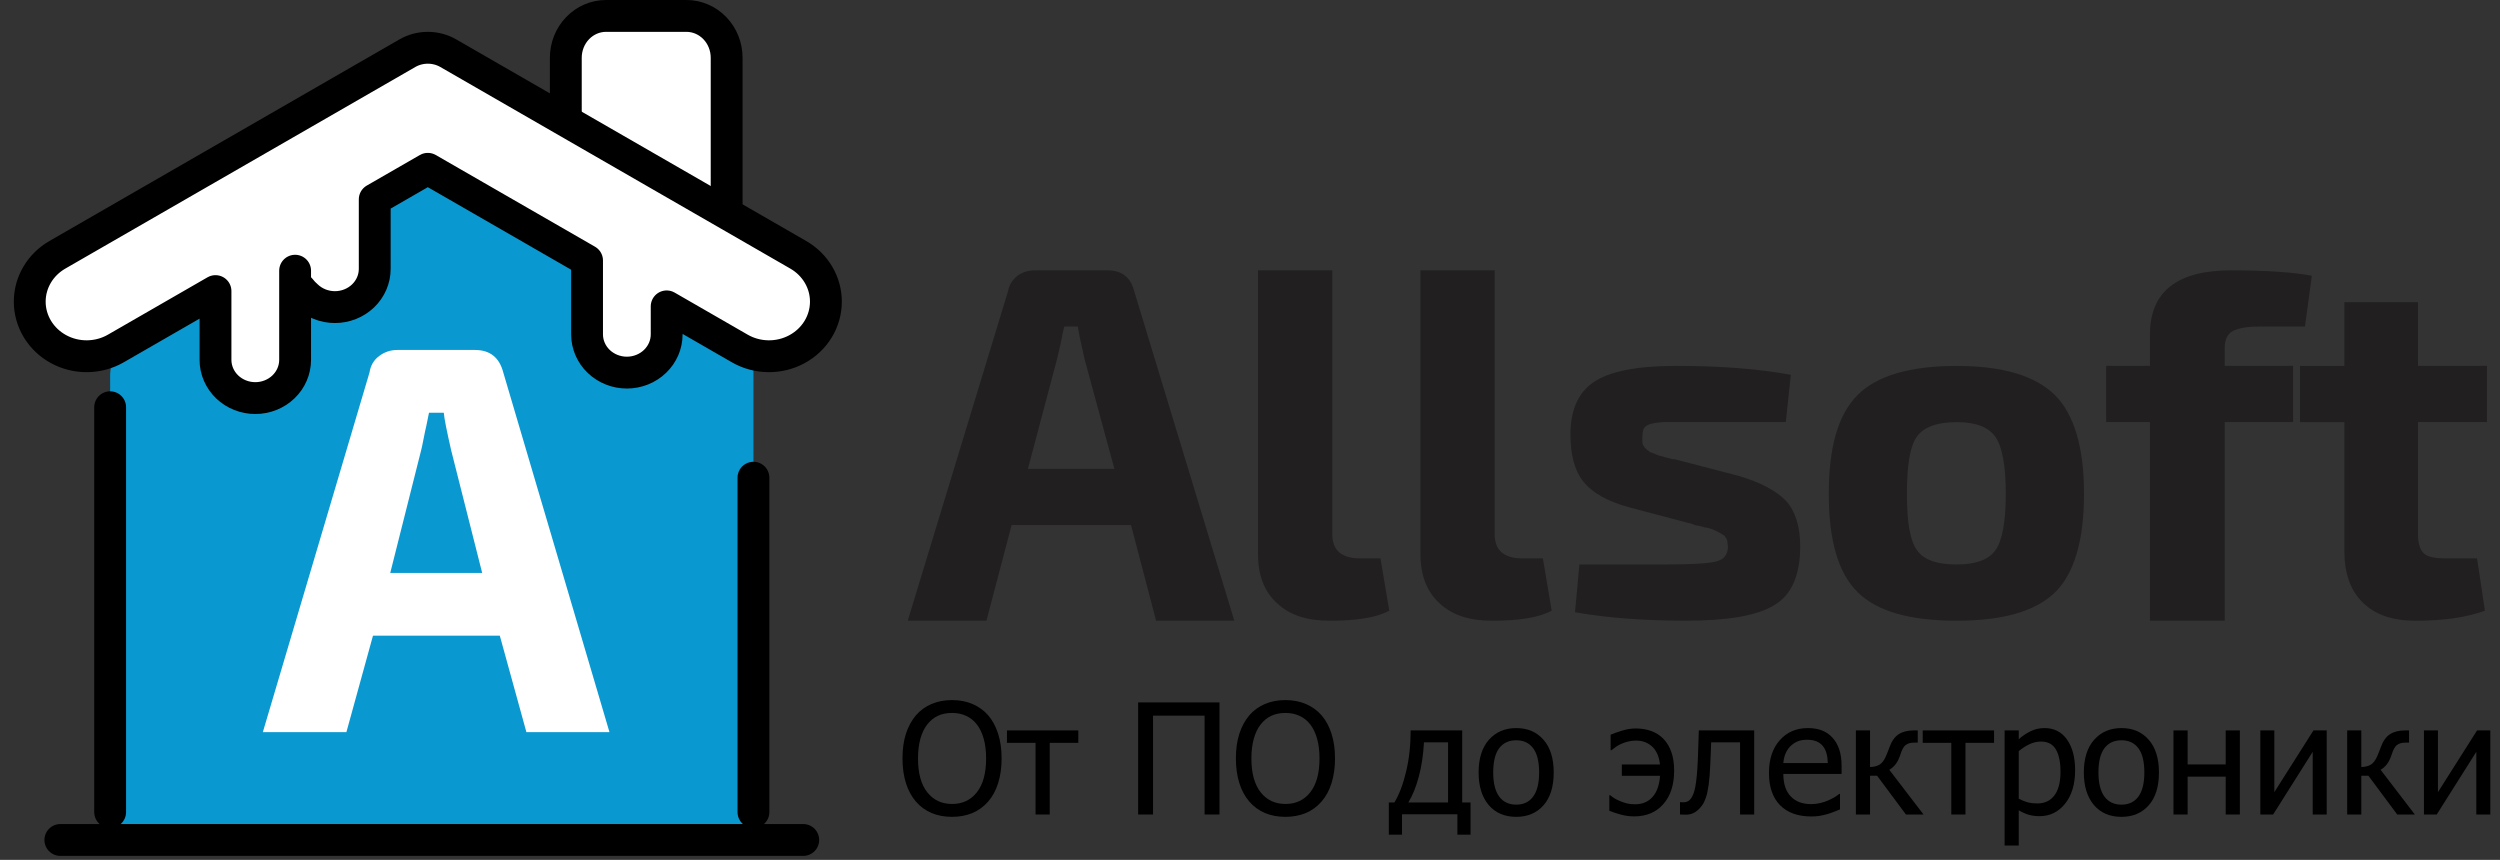 <svg width="157" height="54" viewBox="0 0 157 54" fill="none" xmlns="http://www.w3.org/2000/svg">
<rect x="0" y="0" width="157" height="54" fill="#333333" stroke="none"/>
<g clip-path="url(#clip0_301_67)">
<path fill-rule="evenodd" clip-rule="evenodd" d="M64.55 29.449L66.367 22.6C66.424 22.391 66.495 22.041 66.615 21.539C66.702 21.07 66.773 20.731 66.833 20.508H67.691C67.732 20.849 67.876 21.539 68.124 22.598L69.985 29.446H64.55V29.449ZM72.603 38.978H77.513L71.219 18.258C71.001 17.417 70.448 16.978 69.549 16.978H64.972C64.577 16.978 64.204 17.097 63.896 17.317C63.588 17.569 63.373 17.888 63.313 18.258L57.008 38.978H61.948L63.528 32.975H71.029L72.603 38.978Z" fill="#211F1F"/>
<path fill-rule="evenodd" clip-rule="evenodd" d="M79.003 16.978V34.79C79.003 36.138 79.401 37.166 80.208 37.889C81.009 38.639 82.085 38.981 83.509 38.981C85.18 38.981 86.444 38.79 87.245 38.349L86.692 35.068H85.428C84.251 35.068 83.668 34.569 83.668 33.541V16.978H79.003Z" fill="#211F1F"/>
<path fill-rule="evenodd" clip-rule="evenodd" d="M89.204 16.978V34.79C89.204 36.138 89.61 37.166 90.408 37.889C91.209 38.639 92.285 38.981 93.71 38.981C95.38 38.981 96.645 38.79 97.446 38.349L96.892 35.068H95.626C94.449 35.068 93.865 34.569 93.865 33.541V16.978H89.204Z" fill="#211F1F"/>
<path fill-rule="evenodd" clip-rule="evenodd" d="M106.786 33.039C106.96 33.097 107.12 33.138 107.207 33.138C107.306 33.169 107.426 33.196 107.584 33.257C107.704 33.317 107.801 33.348 107.862 33.389C107.921 33.419 107.992 33.447 108.08 33.51C108.17 33.568 108.24 33.599 108.297 33.64C108.327 33.698 108.355 33.758 108.414 33.816C108.447 33.885 108.483 33.979 108.483 34.037C108.483 34.139 108.515 34.227 108.515 34.318C108.515 34.82 108.268 35.14 107.775 35.261C107.279 35.391 106.195 35.449 104.592 35.449H99.186L98.911 38.449C101.034 38.821 103.358 38.978 105.889 38.978C108.486 38.978 110.335 38.669 111.412 38.007C112.496 37.384 113.052 36.135 113.052 34.315C113.052 33.066 112.747 32.096 112.153 31.445C111.54 30.814 110.553 30.287 109.189 29.887L105.202 28.848C105.085 28.848 104.925 28.818 104.739 28.76C104.532 28.699 104.372 28.669 104.314 28.638C104.246 28.638 104.126 28.6 103.999 28.539C103.882 28.479 103.791 28.448 103.72 28.421C103.663 28.421 103.603 28.39 103.544 28.321C103.445 28.261 103.385 28.23 103.358 28.17C103.301 28.139 103.26 28.07 103.227 28.01C103.17 27.949 103.14 27.847 103.14 27.759V27.508C103.14 27.257 103.17 27.039 103.227 26.918C103.298 26.788 103.445 26.667 103.75 26.598C104.037 26.538 104.314 26.507 104.619 26.507H106.162H112.147L112.463 23.538C110.458 23.168 108.047 22.978 105.268 22.978C102.827 22.978 101.099 23.317 100.11 23.979C99.121 24.638 98.625 25.73 98.625 27.288C98.625 28.539 98.873 29.537 99.426 30.227C99.98 30.946 100.968 31.506 102.424 31.889L106.317 32.918C106.407 32.978 106.568 33.009 106.786 33.039Z" fill="#211F1F"/>
<path fill-rule="evenodd" clip-rule="evenodd" d="M125.321 27.45C125.746 28.07 125.963 29.259 125.963 31.01C125.963 32.761 125.746 33.946 125.321 34.539C124.887 35.17 124.046 35.449 122.879 35.449C121.645 35.449 120.803 35.167 120.378 34.539C119.945 33.946 119.754 32.758 119.754 31.01C119.754 29.229 119.942 28.04 120.378 27.42C120.803 26.819 121.645 26.51 122.879 26.51C124.086 26.507 124.887 26.819 125.321 27.45ZM116.675 24.79C115.438 26.008 114.848 28.068 114.848 31.01C114.848 33.946 115.442 36.008 116.675 37.2C117.872 38.391 119.948 38.981 122.882 38.981C125.778 38.981 127.822 38.391 129.058 37.2C130.262 36.008 130.875 33.946 130.875 31.01C130.875 28.098 130.262 26.038 129.058 24.82C127.824 23.601 125.778 22.981 122.882 22.981C119.948 22.978 117.872 23.598 116.675 24.79Z" fill="#211F1F"/>
<path fill-rule="evenodd" clip-rule="evenodd" d="M145.182 17.317C144.005 17.097 142.337 16.978 140.115 16.978C136.714 16.978 135.017 18.318 135.017 21.009V22.978H132.268V26.507H135.017V38.978H139.711V26.507H144.008V22.978H139.711V21.817C139.711 21.349 139.869 21.009 140.174 20.816C140.49 20.637 141.016 20.508 141.817 20.508H144.751L145.182 17.317Z" fill="#211F1F"/>
<path fill-rule="evenodd" clip-rule="evenodd" d="M156.181 26.507V22.978H151.851V18.98H147.228V22.981H144.443V26.51H147.228V34.599C147.228 35.981 147.596 37.07 148.364 37.82C149.135 38.6 150.252 38.981 151.677 38.981C153.404 38.981 154.857 38.79 156.053 38.349L155.557 35.068H153.552C152.939 35.068 152.472 34.983 152.23 34.762C151.982 34.542 151.851 34.142 151.851 33.571V26.507H156.181Z" fill="#211F1F"/>
<path d="M62.056 44.919C62.323 45.228 62.531 45.611 62.679 46.069C62.828 46.526 62.901 47.047 62.901 47.633C62.901 48.204 62.829 48.719 62.684 49.18C62.539 49.64 62.33 50.026 62.056 50.338C61.769 50.666 61.433 50.908 61.049 51.066C60.668 51.221 60.247 51.298 59.787 51.298C59.311 51.298 58.883 51.217 58.501 51.057C58.12 50.896 57.792 50.656 57.518 50.338C57.247 50.026 57.039 49.641 56.894 49.184C56.749 48.727 56.677 48.21 56.677 47.633C56.677 47.041 56.749 46.521 56.894 46.073C57.042 45.626 57.252 45.241 57.523 44.919C57.794 44.608 58.12 44.371 58.501 44.21C58.886 44.046 59.314 43.965 59.787 43.965C60.266 43.965 60.697 44.048 61.082 44.215C61.466 44.382 61.791 44.617 62.056 44.919ZM61.928 47.633C61.928 47.167 61.877 46.754 61.777 46.395C61.676 46.035 61.534 45.737 61.351 45.501C61.165 45.258 60.94 45.077 60.675 44.957C60.414 44.834 60.119 44.773 59.792 44.773C59.451 44.773 59.154 44.833 58.898 44.953C58.646 45.069 58.423 45.252 58.227 45.501C58.041 45.741 57.898 46.042 57.797 46.404C57.7 46.767 57.651 47.176 57.651 47.633C57.651 48.557 57.844 49.265 58.232 49.756C58.62 50.245 59.139 50.489 59.792 50.489C60.444 50.489 60.962 50.245 61.347 49.756C61.734 49.265 61.928 48.557 61.928 47.633Z" fill="black"/>
<path d="M67.718 46.65H65.922V51.151H65.033V46.65H63.237V45.87H67.718V46.65Z" fill="black"/>
<path d="M76.584 51.151H75.648V44.943H72.411V51.151H71.475V44.111H76.584V51.151Z" fill="black"/>
<path d="M82.993 44.919C83.261 45.228 83.469 45.611 83.617 46.069C83.765 46.526 83.839 47.047 83.839 47.633C83.839 48.204 83.766 48.719 83.621 49.18C83.477 49.64 83.267 50.026 82.993 50.338C82.706 50.666 82.371 50.908 81.986 51.066C81.605 51.221 81.184 51.298 80.724 51.298C80.249 51.298 79.82 51.217 79.439 51.057C79.058 50.896 78.73 50.656 78.456 50.338C78.185 50.026 77.977 49.641 77.832 49.184C77.687 48.727 77.614 48.21 77.614 47.633C77.614 47.041 77.687 46.521 77.832 46.073C77.98 45.626 78.189 45.241 78.46 44.919C78.731 44.608 79.058 44.371 79.439 44.21C79.823 44.046 80.252 43.965 80.724 43.965C81.203 43.965 81.635 44.048 82.019 44.215C82.404 44.382 82.728 44.617 82.993 44.919ZM82.865 47.633C82.865 47.167 82.815 46.754 82.714 46.395C82.613 46.035 82.472 45.737 82.289 45.501C82.103 45.258 81.877 45.077 81.613 44.957C81.351 44.834 81.057 44.773 80.729 44.773C80.389 44.773 80.091 44.833 79.836 44.953C79.584 45.069 79.36 45.252 79.165 45.501C78.979 45.741 78.835 46.042 78.735 46.404C78.637 46.767 78.588 47.176 78.588 47.633C78.588 48.557 78.782 49.265 79.169 49.756C79.557 50.245 80.077 50.489 80.729 50.489C81.381 50.489 81.9 50.245 82.284 49.756C82.671 49.265 82.865 48.557 82.865 47.633Z" fill="black"/>
<path d="M92.351 52.418H91.524V51.137H88.045V52.418H87.218V50.395H87.568C87.867 49.903 88.112 49.261 88.3 48.47C88.493 47.676 88.589 46.809 88.589 45.87H91.826V50.395H92.351V52.418ZM90.938 50.395V46.617H89.425C89.384 47.405 89.276 48.125 89.099 48.778C88.926 49.427 88.707 49.966 88.442 50.395H90.938Z" fill="black"/>
<path d="M97.573 48.513C97.573 49.402 97.359 50.089 96.931 50.574C96.502 51.057 95.932 51.298 95.22 51.298C94.486 51.298 93.907 51.049 93.485 50.551C93.066 50.05 92.857 49.37 92.857 48.513C92.857 47.63 93.073 46.945 93.504 46.456C93.939 45.968 94.511 45.723 95.22 45.723C95.932 45.723 96.502 45.968 96.931 46.456C97.359 46.942 97.573 47.627 97.573 48.513ZM96.657 48.513C96.657 47.829 96.532 47.321 96.283 46.99C96.034 46.656 95.68 46.489 95.22 46.489C94.757 46.489 94.399 46.656 94.147 46.99C93.898 47.321 93.774 47.829 93.774 48.513C93.774 49.175 93.898 49.678 94.147 50.021C94.399 50.362 94.757 50.532 95.22 50.532C95.677 50.532 96.03 50.365 96.278 50.031C96.531 49.693 96.657 49.187 96.657 48.513Z" fill="black"/>
<path d="M101.066 49.941H101.123C101.192 50.001 101.277 50.064 101.378 50.13C101.482 50.193 101.603 50.253 101.742 50.31C101.893 50.373 102.038 50.422 102.177 50.456C102.316 50.491 102.486 50.508 102.687 50.508C103.141 50.508 103.505 50.355 103.779 50.05C104.053 49.744 104.211 49.301 104.252 48.721H101.851V48.007H104.247C104.19 47.506 104.025 47.131 103.751 46.882C103.48 46.633 103.143 46.508 102.739 46.508C102.56 46.508 102.393 46.529 102.238 46.57C102.084 46.608 101.934 46.66 101.789 46.726C101.67 46.782 101.562 46.844 101.468 46.91C101.377 46.976 101.288 47.044 101.203 47.113H101.147V46.139C101.314 46.067 101.548 45.983 101.851 45.889C102.156 45.794 102.446 45.747 102.72 45.747C103.076 45.747 103.403 45.8 103.699 45.908C103.995 46.015 104.25 46.179 104.464 46.399C104.682 46.626 104.847 46.902 104.961 47.227C105.077 47.548 105.136 47.941 105.136 48.404C105.136 49.287 104.909 49.985 104.455 50.499C104.004 51.013 103.395 51.269 102.626 51.269C102.339 51.269 102.059 51.231 101.785 51.156C101.514 51.083 101.274 51.003 101.066 50.915V49.941Z" fill="black"/>
<path d="M110.164 51.151H109.276V46.617H107.461C107.451 46.879 107.442 47.131 107.433 47.373C107.423 47.613 107.414 47.831 107.404 48.026C107.385 48.521 107.352 48.935 107.305 49.269C107.261 49.603 107.204 49.871 107.135 50.073C107.065 50.281 106.988 50.444 106.903 50.56C106.821 50.677 106.728 50.782 106.624 50.877C106.517 50.971 106.402 51.042 106.279 51.09C106.156 51.137 106.018 51.161 105.863 51.161C105.813 51.161 105.748 51.159 105.67 51.156C105.591 51.153 105.536 51.151 105.504 51.151V50.376H105.551C105.574 50.376 105.596 50.377 105.618 50.38C105.643 50.384 105.671 50.385 105.703 50.385C105.778 50.385 105.852 50.374 105.925 50.352C105.997 50.33 106.062 50.289 106.119 50.229C106.276 50.075 106.391 49.805 106.464 49.421C106.536 49.033 106.588 48.492 106.62 47.799C106.632 47.541 106.643 47.235 106.653 46.882C106.665 46.529 106.676 46.191 106.686 45.87H110.164V51.151Z" fill="black"/>
<path d="M113.747 51.274C112.906 51.274 112.252 51.038 111.785 50.565C111.322 50.089 111.091 49.414 111.091 48.541C111.091 47.681 111.316 46.997 111.767 46.489C112.217 45.979 112.806 45.723 113.534 45.723C113.862 45.723 114.152 45.771 114.404 45.865C114.656 45.96 114.876 46.108 115.065 46.31C115.255 46.511 115.399 46.759 115.5 47.052C115.601 47.342 115.652 47.698 115.652 48.12V48.603H111.993C111.993 49.217 112.148 49.687 112.457 50.012C112.765 50.336 113.192 50.499 113.737 50.499C113.933 50.499 114.123 50.477 114.309 50.432C114.498 50.388 114.668 50.332 114.82 50.262C114.98 50.19 115.116 50.12 115.226 50.054C115.336 49.985 115.428 49.92 115.5 49.86H115.552V50.83C115.448 50.871 115.319 50.923 115.165 50.986C115.01 51.046 114.872 51.093 114.749 51.127C114.576 51.175 114.418 51.211 114.276 51.236C114.138 51.261 113.961 51.274 113.747 51.274ZM114.787 47.922C114.78 47.682 114.752 47.476 114.702 47.303C114.651 47.129 114.579 46.983 114.484 46.863C114.38 46.73 114.246 46.63 114.082 46.56C113.922 46.491 113.722 46.456 113.482 46.456C113.246 46.456 113.044 46.492 112.877 46.565C112.713 46.634 112.564 46.737 112.428 46.872C112.296 47.011 112.195 47.165 112.126 47.336C112.056 47.503 112.012 47.698 111.993 47.922H114.787Z" fill="black"/>
<path d="M120.798 51.151H119.693L117.882 48.716H117.438V51.151H116.55V45.87H117.438V48.168C117.668 48.165 117.863 48.117 118.024 48.026C118.188 47.931 118.327 47.75 118.44 47.482C118.475 47.403 118.513 47.312 118.553 47.208C118.598 47.104 118.632 47.013 118.657 46.934C118.796 46.546 118.988 46.272 119.234 46.111C119.48 45.95 119.8 45.87 120.193 45.87H120.435V46.636H120.231C119.982 46.636 119.795 46.688 119.669 46.792C119.546 46.893 119.442 47.079 119.357 47.35C119.269 47.624 119.165 47.838 119.045 47.993C118.925 48.144 118.793 48.261 118.648 48.343L120.798 51.151Z" fill="black"/>
<path d="M125.227 46.65H123.431V51.151H122.542V46.65H120.746V45.87H125.227V46.65Z" fill="black"/>
<path d="M130.317 48.371C130.317 49.251 130.106 49.952 129.684 50.475C129.265 50.995 128.734 51.255 128.091 51.255C127.83 51.255 127.598 51.225 127.396 51.165C127.195 51.105 126.988 51.013 126.777 50.886V53.099H125.889V45.87H126.777V46.423C126.998 46.224 127.242 46.059 127.51 45.927C127.781 45.791 128.075 45.723 128.394 45.723C128.999 45.723 129.47 45.963 129.807 46.442C130.147 46.921 130.317 47.564 130.317 48.371ZM129.4 48.47C129.4 47.868 129.304 47.402 129.112 47.071C128.92 46.737 128.608 46.57 128.176 46.57C127.924 46.57 127.68 46.626 127.444 46.74C127.21 46.85 126.988 46.994 126.777 47.17V50.163C127.01 50.276 127.209 50.354 127.373 50.395C127.54 50.436 127.73 50.456 127.945 50.456C128.405 50.456 128.762 50.288 129.017 49.95C129.273 49.613 129.4 49.12 129.4 48.47Z" fill="black"/>
<path d="M135.582 48.513C135.582 49.402 135.368 50.089 134.939 50.574C134.511 51.057 133.941 51.298 133.229 51.298C132.494 51.298 131.916 51.049 131.494 50.551C131.075 50.05 130.865 49.37 130.865 48.513C130.865 47.63 131.081 46.945 131.513 46.456C131.948 45.968 132.52 45.723 133.229 45.723C133.941 45.723 134.511 45.968 134.939 46.456C135.368 46.942 135.582 47.627 135.582 48.513ZM134.665 48.513C134.665 47.829 134.541 47.321 134.292 46.99C134.043 46.656 133.689 46.489 133.229 46.489C132.765 46.489 132.408 46.656 132.156 46.99C131.907 47.321 131.782 47.829 131.782 48.513C131.782 49.175 131.907 49.678 132.156 50.021C132.408 50.362 132.765 50.532 133.229 50.532C133.685 50.532 134.038 50.365 134.287 50.031C134.539 49.693 134.665 49.187 134.665 48.513Z" fill="black"/>
<path d="M140.663 51.151H139.774V48.773H137.383V51.151H136.494V45.87H137.383V48.007H139.774V45.87H140.663V51.151Z" fill="black"/>
<path d="M146.117 51.151H145.238V47.213L142.752 51.151H141.949V45.87H142.828V49.747L145.285 45.87H146.117V51.151Z" fill="black"/>
<path d="M151.652 51.151H150.546L148.735 48.716H148.291V51.151H147.403V45.87H148.291V48.168C148.521 48.165 148.717 48.117 148.877 48.026C149.041 47.931 149.18 47.75 149.293 47.482C149.328 47.403 149.366 47.312 149.407 47.208C149.451 47.104 149.485 47.013 149.511 46.934C149.649 46.546 149.841 46.272 150.087 46.111C150.333 45.95 150.653 45.87 151.047 45.87H151.288V46.636H151.084C150.836 46.636 150.648 46.688 150.522 46.792C150.399 46.893 150.295 47.079 150.21 47.35C150.122 47.624 150.018 47.838 149.898 47.993C149.778 48.144 149.646 48.261 149.501 48.343L151.652 51.151Z" fill="black"/>
<path d="M156.392 51.151H155.513V47.213L153.027 51.151H152.223V45.87H153.103V49.747L155.56 45.87H156.392V51.151Z" fill="black"/>
<path d="M47.317 51.75V22.063L42.267 18.95V20.875C42.267 21.571 42.001 22.239 41.527 22.731C41.054 23.223 40.411 23.5 39.742 23.5C39.072 23.5 38.43 23.223 37.956 22.731C37.483 22.239 37.217 21.571 37.217 20.875V15.8L27.117 9.5L23.75 11.6V17.375C23.75 18.071 23.484 18.739 23.01 19.231C22.537 19.723 21.895 20 21.225 20C20.555 20 19.913 19.723 19.439 19.231C18.966 18.739 18.7 18.071 18.7 17.375V22.625C18.7 23.321 18.434 23.989 17.96 24.481C17.487 24.973 16.845 25.25 16.175 25.25C15.505 25.25 14.863 24.973 14.389 24.481C13.916 23.989 13.65 23.321 13.65 22.625V17.9L7.337 21.837C7.002 22.186 6.917 23.5 6.917 23.5V51.75H20.383H33.85H47.317Z" fill="#0A98D0"/>
<path d="M6.917 51V25.574" stroke="black" stroke-width="2" stroke-linecap="round" stroke-linejoin="round"/>
<path d="M50.443 52.75H3.79" stroke="black" stroke-width="2" stroke-linecap="round" stroke-linejoin="round"/>
<path d="M47.316 30V51" stroke="black" stroke-width="2" stroke-linecap="round" stroke-linejoin="round"/>
<path d="M35.533 7.125V3.625C35.533 2.929 35.799 2.261 36.273 1.769C36.746 1.277 37.389 1 38.058 1H43.108C43.778 1 44.42 1.277 44.894 1.769C45.367 2.261 45.633 2.929 45.633 3.625V13.25" fill="white"/>
<path d="M35.533 7.125V3.625C35.533 2.929 35.799 2.261 36.273 1.769C36.746 1.277 37.389 1 38.058 1H43.108C43.778 1 44.42 1.277 44.894 1.769C45.367 2.261 45.633 2.929 45.633 3.625V13.25" stroke="black" stroke-width="2" stroke-linecap="round" stroke-linejoin="round"/>
<path d="M18.533 17V17.8C19.265 18.583 18.797 18.133 19.265 18.583C19.734 19.033 20.37 19.286 21.033 19.286C21.696 19.286 22.332 19.033 22.801 18.583C23.27 18.133 23.533 17.523 23.533 16.886V12.521L26.867 10.601L36.867 16.36V21C36.867 21.637 37.13 22.247 37.599 22.697C38.068 23.147 38.704 23.4 39.367 23.4C40.03 23.4 40.666 23.147 41.134 22.697C41.603 22.247 41.867 21.637 41.867 21V19.24L46.455 21.883C46.997 22.196 47.616 22.364 48.248 22.372C48.88 22.38 49.503 22.226 50.053 21.927C50.604 21.628 51.062 21.194 51.38 20.67C51.699 20.146 51.866 19.55 51.867 18.943C51.867 18.35 51.707 17.768 51.403 17.253C51.099 16.738 50.661 16.307 50.132 16.002L28.153 3.342C27.765 3.118 27.32 3 26.867 3C26.415 3 25.97 3.118 25.582 3.342L3.602 16.002C3.073 16.307 2.635 16.738 2.331 17.253C2.027 17.768 1.867 18.35 1.867 18.943C1.867 19.55 2.035 20.146 2.353 20.67C2.672 21.194 3.129 21.628 3.68 21.927C4.23 22.226 4.853 22.38 5.485 22.372C6.117 22.364 6.736 22.196 7.278 21.883L13.533 18.28V22.6C13.533 23.237 13.797 23.847 14.265 24.297C14.734 24.747 15.37 25 16.033 25C16.696 25 17.332 24.747 17.801 24.297C18.27 23.847 18.533 23.237 18.533 22.6V17Z" fill="white" stroke="black" stroke-width="2" stroke-linecap="round" stroke-linejoin="round"/>
<path fill-rule="evenodd" clip-rule="evenodd" d="M24.508 35.978L26.445 28.288C26.516 28.04 26.576 27.64 26.693 27.099C26.821 26.57 26.881 26.17 26.941 25.919H27.87C27.9 26.289 28.058 27.069 28.336 28.291L30.281 35.98H24.508V35.978ZM33.058 45.978H38.275L31.605 23.388C31.358 22.448 30.774 21.977 29.815 21.977H24.963C24.538 21.977 24.162 22.098 23.827 22.346C23.481 22.597 23.274 22.947 23.206 23.388L16.506 45.978H21.754L23.424 39.918H31.387L33.058 45.978Z" fill="white"/>
</g>
<defs>
<clipPath id="clip0_301_67">
<rect width="156" height="54" fill="white" transform="translate(0.867)"/>
</clipPath>
</defs>
</svg>
